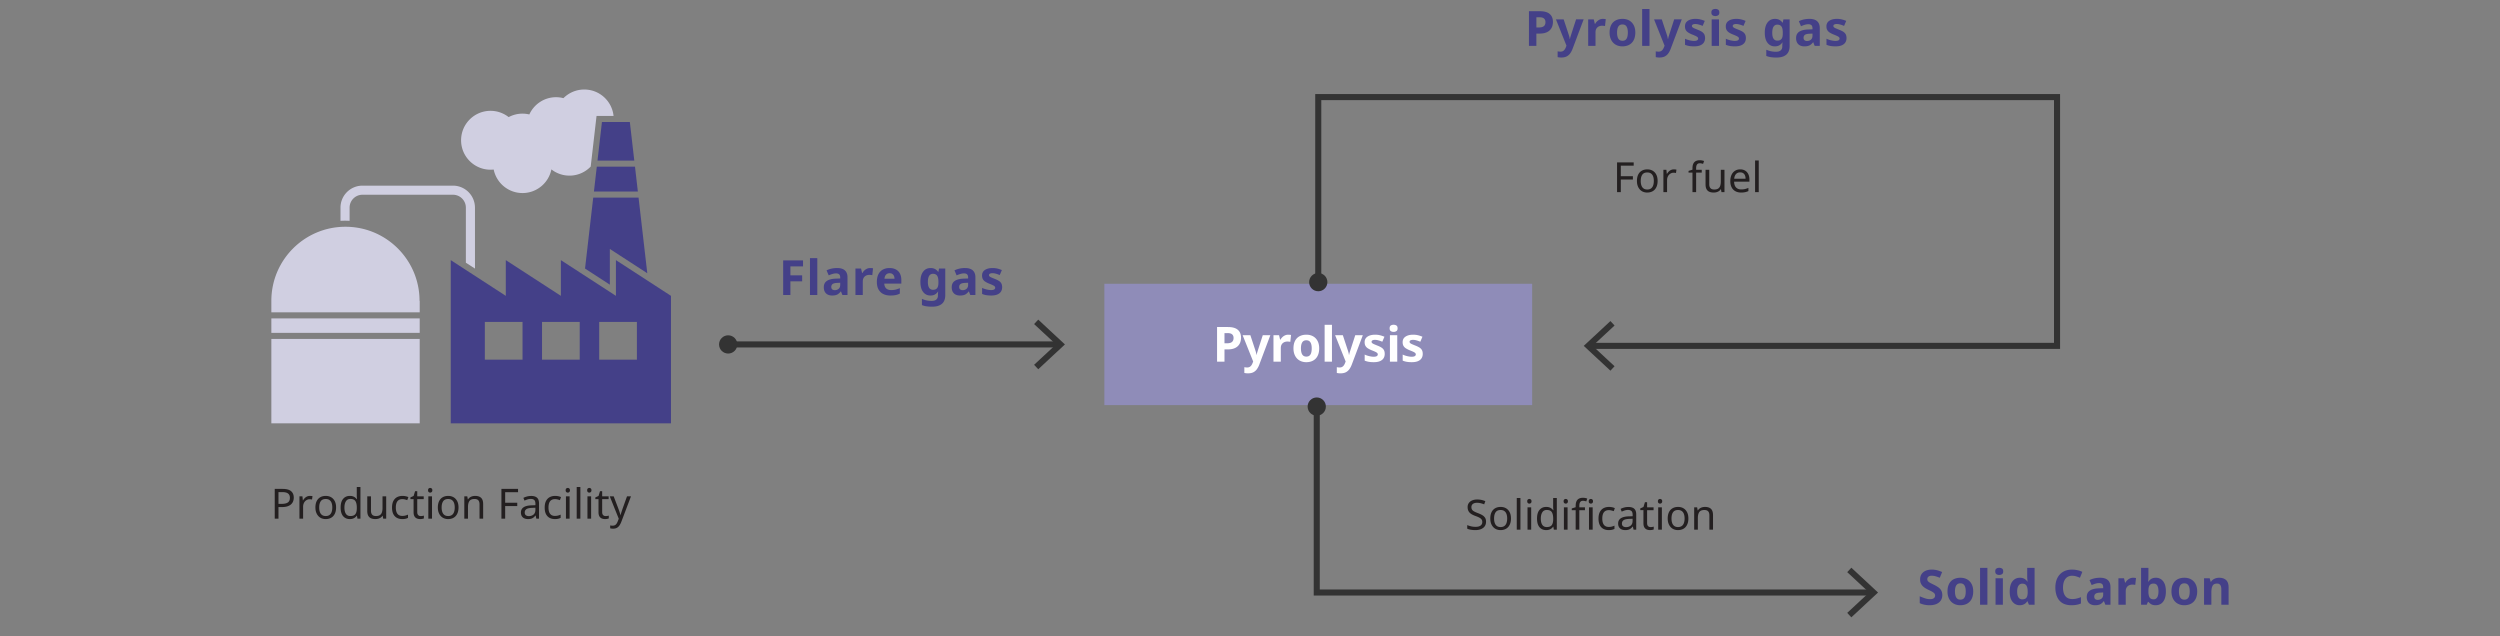 <svg xmlns="http://www.w3.org/2000/svg" width="824" height="209.692" viewBox="0 0 824 209.692"><rect x="0" y="0" width="824" height="209.692" fill="#808080" stroke="none"/><defs><style>.st0{fill:#444088}.st1{fill:#231f20}.st3{fill:none;stroke:#333;stroke-miterlimit:10;stroke-width:2px}.st4{fill:#fff}.st5{fill:#d0cfe1}.st6{fill:#333}</style></defs><g id="Grafik"><path fill="#8f8cb8" d="M363.998 93.525h141v40h-141z"/><path class="st0" d="M203.009 85.737v11.776l-18.147-11.776v11.776l-18.147-11.776v11.776l-18.147-11.776v53.8h72.589V97.513L203.01 85.737zm-30.782 32.805h-12.426v-12.426h12.426v12.426zm18.848 0h-12.426v-12.426h12.426v12.426zm18.848 0h-12.426v-12.426h12.426v12.426z"/><path class="st5" d="M153.548 68.436v18.149l3 1.947V68.436a7.256 7.256 0 00-7.248-7.248h-29.824c-3.996 0-7.248 3.251-7.248 7.248v4.347c.488-.027.978-.043 1.472-.043.513 0 1.022.019 1.528.048v-4.353a4.252 4.252 0 014.248-4.248H149.3a4.253 4.253 0 014.248 4.248z"/><path class="st0" d="M210.239 63.138l-.948-8.213h-12.587l-.948 8.213h14.483zM209.061 52.925l-1.468-12.719h-9.19l-1.468 12.719h12.126zM201.009 93.831V82.055l3.089 2.005 9.248 6.001-2.876-24.923h-14.944l-2.699 23.384 8.182 5.309z"/><path class="st5" d="M194.694 54.897l1.926-16.69h5.606c-.5-4.888-4.63-8.702-9.651-8.702a9.668 9.668 0 00-6.866 2.848 9.69 9.69 0 00-2.418-.316c-3.924 0-7.297 2.334-8.825 5.687a9.721 9.721 0 00-2.24-.27 9.659 9.659 0 00-4.571 1.145 9.654 9.654 0 00-5.977-2.07c-5.358 0-9.702 4.344-9.702 9.702s4.344 9.702 9.702 9.702c.352 0 .699-.021 1.042-.058.902 4.424 4.815 7.753 9.506 7.753s8.628-3.352 9.513-7.798a9.668 9.668 0 0012.955-.932zM89.438 104.945h48.899v4.758H89.438zM89.438 111.703h48.899v27.834H89.438zM138.337 102.945v-3.784h-.056c0-13.488-10.934-24.421-24.422-24.421S89.437 85.674 89.437 99.161v3.784h48.899z"/><g><path class="st3" d="M239.855 113.524h108.974"/><circle class="st6" cx="240.006" cy="113.524" r="3.008"/><path class="st6" d="M342.202 121.704l-1.364-1.465 7.223-6.713-7.223-6.714 1.364-1.465 8.796 8.179-8.796 8.178z"/></g><g><path class="st3" d="M616.831 195.292H434v-61.435"/><path class="st6" d="M610.204 187.112l-1.364 1.465 7.223 6.713-7.223 6.715 1.364 1.465 8.796-8.18-8.796-8.178z"/><circle class="st6" cx="434" cy="134.008" r="3.008"/></g><g><path class="st3" d="M524.169 114H678V32H434.498v61.143"/><path class="st6" d="M530.796 122.18l1.364-1.465-7.223-6.713 7.223-6.715-1.364-1.465-8.796 8.18 8.796 8.178z"/><circle class="st6" cx="434.498" cy="92.992" r="3.008"/></g></g><g id="EN"><path class="st0" d="M640.182 196.155c0 .672-.166 1.259-.496 1.76-.331.502-.809.888-1.432 1.16-.625.272-1.385.408-2.281.408a8.183 8.183 0 01-2.247-.312 6.244 6.244 0 01-.984-.376v-2.256c.544.234 1.106.451 1.688.648.581.197 1.16.296 1.736.296.395 0 .711-.054.951-.16s.416-.251.528-.432c.112-.182.168-.39.168-.624 0-.288-.099-.533-.296-.736a3.187 3.187 0 00-.792-.568c-.331-.176-.71-.365-1.136-.567-.268-.128-.555-.28-.864-.456s-.606-.395-.888-.656a3.133 3.133 0 01-.696-.952c-.182-.373-.272-.821-.272-1.344 0-.683.158-1.267.473-1.752s.762-.856 1.344-1.112c.581-.256 1.266-.384 2.056-.384.597 0 1.165.069 1.704.208s1.102.336 1.688.592l-.783 1.889c-.523-.214-.992-.379-1.408-.496s-.843-.177-1.28-.177c-.298 0-.555.048-.768.145a1.108 1.108 0 00-.488.399 1.085 1.085 0 00-.168.608c0 .267.08.493.24.68.159.187.399.366.72.536.32.171.721.374 1.2.608a9.276 9.276 0 011.496.864c.41.299.728.65.952 1.056.224.405.336.907.336 1.504zM650.373 194.939c0 .726-.099 1.371-.296 1.936-.198.565-.479 1.04-.849 1.424a3.625 3.625 0 01-1.336.881c-.521.202-1.114.304-1.775.304a4.582 4.582 0 01-1.696-.304 3.744 3.744 0 01-1.327-.881 4.057 4.057 0 01-.881-1.424c-.213-.564-.32-1.21-.32-1.936 0-.971.171-1.792.513-2.464a3.476 3.476 0 011.472-1.528c.641-.347 1.402-.52 2.288-.52.821 0 1.546.173 2.177.52a3.697 3.697 0 011.487 1.528c.362.672.544 1.493.544 2.464zm-6.016 0c0 .565.061 1.051.184 1.456s.314.715.576.928c.262.214.605.32 1.031.32.416 0 .756-.106 1.017-.32.261-.213.45-.522.567-.928.118-.405.177-.891.177-1.456 0-.576-.062-1.062-.185-1.456-.122-.395-.312-.696-.567-.904-.257-.208-.598-.312-1.024-.312-.619 0-1.069.229-1.352.688-.283.459-.424 1.12-.424 1.984zM655.045 199.323h-2.416v-12.16h2.416v12.16zM658.949 187.147c.352 0 .658.083.92.248s.393.478.393.936c0 .438-.131.741-.393.912s-.568.256-.92.256c-.363 0-.672-.085-.928-.256s-.385-.475-.385-.912c0-.458.129-.771.385-.936s.564-.248.928-.248zm1.2 3.44v8.736h-2.416v-8.736h2.416zM665.686 199.483c-.961 0-1.748-.382-2.361-1.144-.613-.764-.92-1.886-.92-3.369 0-1.504.31-2.637.929-3.399.618-.763 1.429-1.144 2.432-1.144.416 0 .776.056 1.08.168.304.111.567.264.792.455.225.192.416.411.576.656h.08a9.444 9.444 0 01-.088-.808 12.33 12.33 0 01-.04-.952v-2.784h2.432v12.16h-1.856l-.479-1.136h-.096a2.751 2.751 0 01-.56.656 2.676 2.676 0 01-.809.463 3.162 3.162 0 01-1.111.177zm.847-1.936c.66 0 1.125-.189 1.392-.567.267-.379.399-.958.399-1.736v-.256c0-.843-.127-1.488-.383-1.937-.256-.447-.731-.672-1.425-.672-.522 0-.931.225-1.224.672-.293.448-.439 1.1-.439 1.952s.146 1.491.439 1.912c.293.422.707.632 1.24.632zM682.934 189.771c-.459 0-.873.088-1.24.264-.369.176-.68.432-.937.768-.256.336-.45.742-.584 1.217s-.2 1.016-.2 1.624c0 .8.112 1.485.336 2.056.225.57.562 1.006 1.016 1.304.454.299 1.021.448 1.705.448.501 0 .984-.059 1.447-.176.465-.117.931-.267 1.4-.448v2.08c-.48.203-.968.35-1.464.44a9.306 9.306 0 01-1.656.136c-1.216 0-2.216-.243-3-.729s-1.365-1.17-1.743-2.056c-.379-.885-.568-1.909-.568-3.072 0-.863.119-1.656.359-2.376s.595-1.341 1.064-1.864a4.797 4.797 0 011.729-1.216c.682-.288 1.471-.432 2.367-.432a8.31 8.31 0 011.721.185c.58.122 1.133.312 1.655.567l-.8 1.952a9.27 9.27 0 00-1.225-.473 4.676 4.676 0 00-1.383-.199zM692.229 190.428c1.099 0 1.936.258 2.512.775s.865 1.283.865 2.296v5.824h-1.681l-.464-1.185h-.064a4.435 4.435 0 01-.76.769c-.262.203-.562.35-.904.44-.342.09-.758.136-1.248.136a3.1 3.1 0 01-1.375-.296c-.406-.197-.727-.499-.961-.904s-.352-.917-.352-1.536c0-.917.33-1.604.992-2.063.661-.459 1.647-.715 2.959-.769l1.457-.048v-.271c0-.523-.117-.889-.353-1.097-.234-.208-.565-.312-.991-.312-.396 0-.801.063-1.217.191-.416.129-.826.283-1.232.465l-.703-1.648a6.97 6.97 0 011.576-.561 8.56 8.56 0 011.943-.207zm.064 4.895c-.758.021-1.285.144-1.584.368-.299.224-.448.539-.448.943 0 .374.104.648.312.824.209.176.488.264.84.264.502 0 .926-.148 1.272-.447s.521-.726.521-1.28v-.72l-.912.048zM703.061 190.428c.16 0 .333.008.52.023.188.016.334.04.44.072l-.239 2.256a9.424 9.424 0 00-.416-.064 4.53 4.53 0 00-.576-.031c-.246 0-.494.037-.744.111-.251.075-.482.197-.696.368s-.384.396-.513.672c-.127.278-.191.63-.191 1.057v4.432h-2.416v-8.736h1.84l.352 1.473h.113c.17-.31.383-.587.639-.832.257-.245.545-.44.865-.584.319-.145.66-.216 1.023-.216zM708.117 189.995c0 .331-.008.646-.024.944s-.04.56-.072.783h.097c.234-.361.549-.669.943-.92.395-.25.906-.375 1.536-.375.971 0 1.761.381 2.368 1.144s.912 1.886.912 3.368c0 .992-.139 1.826-.416 2.504s-.67 1.187-1.176 1.527c-.508.342-1.092.513-1.752.513-.641 0-1.145-.115-1.513-.345a3.767 3.767 0 01-.903-.76h-.16l-.4.944h-1.855v-12.16h2.416v2.832zm1.695 2.353c-.405 0-.733.085-.984.256-.25.17-.432.43-.543.775-.112.348-.168.798-.168 1.353v.288c0 .821.125 1.445.375 1.872.251.427.701.64 1.353.64.522 0 .917-.225 1.185-.672.266-.448.399-1.099.399-1.952 0-.843-.131-1.479-.392-1.912-.262-.432-.67-.647-1.225-.647zM724.196 194.939c0 .726-.099 1.371-.296 1.936a3.864 3.864 0 01-.848 1.424 3.65 3.65 0 01-1.336.881c-.523.202-1.115.304-1.776.304a4.582 4.582 0 01-1.696-.304 3.748 3.748 0 01-1.328-.881 4.084 4.084 0 01-.88-1.424c-.214-.564-.319-1.21-.319-1.936 0-.971.17-1.792.512-2.464.342-.673.832-1.182 1.472-1.528s1.403-.52 2.288-.52c.821 0 1.547.173 2.176.52s1.125.855 1.488 1.528c.362.672.544 1.493.544 2.464zm-6.016 0c0 .565.062 1.051.185 1.456s.314.715.576.928c.261.214.604.32 1.032.32.416 0 .754-.106 1.016-.32.262-.213.451-.522.568-.928s.176-.891.176-1.456c0-.576-.062-1.062-.184-1.456-.123-.395-.312-.696-.568-.904s-.598-.312-1.023-.312c-.619 0-1.07.229-1.353.688-.282.459-.425 1.12-.425 1.984zM731.444 190.428c.96 0 1.718.253 2.272.76.554.507.832 1.325.832 2.456v5.68h-2.4v-5.088c0-.63-.115-1.102-.344-1.416-.23-.314-.584-.472-1.064-.472-.726 0-1.219.248-1.48.744-.262.495-.392 1.207-.392 2.136v4.096h-2.416v-8.736h1.856l.336 1.168h.096c.191-.288.424-.53.695-.728a3.03 3.03 0 01.912-.448 3.793 3.793 0 011.097-.151z"/><g><path class="st1" d="M534.217 63.328h-1.236v-9.811h5.482v1.086h-4.246v3.477h3.984v1.085h-3.984v4.163zM546.349 59.632c0 .614-.08 1.157-.24 1.628-.16.473-.39.873-.687 1.203-.298.33-.66.579-1.086.748-.426.17-.899.254-1.422.254a3.5 3.5 0 01-1.347-.254 2.946 2.946 0 01-1.071-.748 3.502 3.502 0 01-.708-1.203c-.17-.471-.254-1.014-.254-1.628 0-.815.138-1.505.412-2.067.274-.563.669-.994 1.182-1.292s1.122-.446 1.827-.446c.669 0 1.258.148 1.766.446a3.08 3.08 0 011.195 1.292c.289.562.433 1.252.433 2.067zm-5.565 0c0 .577.076 1.079.227 1.505.151.426.387.754.708.982.32.229.729.344 1.223.344s.902-.115 1.223-.344c.321-.229.557-.557.708-.982s.227-.928.227-1.505c0-.586-.078-1.085-.233-1.497-.156-.412-.392-.73-.708-.955-.315-.225-.726-.337-1.229-.337-.751 0-1.296.247-1.635.742s-.509 1.177-.509 2.047zM551.693 55.826c.138 0 .286.007.447.021.16.014.3.034.419.062l-.151 1.113a3.824 3.824 0 00-.797-.095c-.284 0-.555.059-.811.178a2.23 2.23 0 00-.688.502c-.201.215-.359.475-.474.776s-.172.642-.172 1.017v3.93h-1.209v-7.365h.989l.138 1.348h.055c.155-.275.344-.525.563-.75a2.59 2.59 0 01.756-.535 2.17 2.17 0 01.934-.199zM560.899 56.898h-1.854v6.43h-1.209v-6.43h-1.292v-.564l1.292-.412v-.426c0-.632.094-1.145.281-1.539.188-.394.46-.682.817-.865s.788-.275 1.292-.275c.293 0 .561.025.804.076.242.051.451.107.625.172l-.316.947c-.146-.045-.315-.091-.508-.137s-.39-.068-.591-.068c-.403 0-.703.135-.9.404-.197.271-.295.694-.295 1.271v.48h1.854v.936zM568.388 55.963v7.365h-.989l-.179-.976h-.055a1.983 1.983 0 01-.604.632 2.676 2.676 0 01-.811.364 3.62 3.62 0 01-.921.116c-.586 0-1.078-.094-1.477-.281s-.699-.479-.9-.872-.302-.902-.302-1.525v-4.823h1.223v4.74c0 .587.133 1.027.398 1.32s.678.439 1.236.439c.55 0 .982-.104 1.299-.31.315-.206.54-.509.673-.907s.199-.881.199-1.449v-3.834h1.209zM573.567 55.826c.633 0 1.175.137 1.629.412.453.275.801.662 1.044 1.161.242.499.364 1.083.364 1.752v.728h-5.043c.019.834.231 1.469.639 1.903.408.436.979.653 1.711.653.467 0 .882-.044 1.243-.131a7.005 7.005 0 001.12-.378v1.058a5.666 5.666 0 01-1.113.364 6.416 6.416 0 01-1.305.116c-.696 0-1.312-.141-1.849-.426-.535-.283-.952-.707-1.25-1.271s-.446-1.253-.446-2.067c0-.807.135-1.498.405-2.075.27-.577.65-1.021 1.141-1.333.489-.311 1.06-.467 1.71-.467zm-.013.989c-.577 0-1.032.186-1.367.557-.334.37-.533.886-.598 1.546h3.751c0-.422-.063-.788-.192-1.1a1.592 1.592 0 00-.584-.734c-.261-.18-.598-.269-1.01-.269zM579.682 63.328h-1.209V52.886h1.209v10.442z"/></g><g><path class="st0" d="M507.527 3.695c1.472 0 2.56.307 3.264.92s1.056 1.479 1.056 2.6c0 .502-.074.981-.224 1.44s-.397.872-.744 1.24c-.347.367-.803.655-1.368.863s-1.259.312-2.08.312h-1.04v4.048h-2.447V3.695h3.584zm-.08 2h-1.057v3.359h.816c.448 0 .835-.056 1.16-.168.325-.111.576-.298.752-.56s.264-.605.264-1.032c0-.512-.157-.906-.472-1.184s-.803-.416-1.464-.416zM512.839 6.383h2.544l1.648 4.992c.053.16.104.323.151.488s.091.333.128.504.066.336.088.496h.064c.032-.225.088-.47.168-.736s.157-.517.232-.752l1.615-4.992h2.496l-3.584 9.536c-.234.65-.515 1.203-.84 1.656s-.723.797-1.192 1.032c-.469.234-1.05.352-1.743.352a5.56 5.56 0 01-1.217-.128v-1.904c.118.021.259.043.425.064.165.021.338.032.52.032.331 0 .608-.067.832-.2a1.8 1.8 0 00.561-.528c.148-.219.276-.467.384-.744l.191-.496-3.472-8.672zM528.295 6.223c.16 0 .333.009.52.024s.334.04.44.072l-.24 2.256a8.98 8.98 0 00-.416-.064 4.518 4.518 0 00-.576-.031 2.61 2.61 0 00-.743.111 2.05 2.05 0 00-.696.368c-.214.171-.384.395-.512.672s-.192.63-.192 1.057v4.432h-2.416V6.383h1.84l.353 1.473h.111c.171-.31.385-.587.641-.832s.544-.44.863-.584c.32-.145.662-.217 1.024-.217zM538.999 10.735c0 .726-.1 1.37-.297 1.936s-.479 1.04-.848 1.424a3.642 3.642 0 01-1.336.881c-.522.202-1.114.304-1.776.304a4.577 4.577 0 01-1.695-.304 3.739 3.739 0 01-1.328-.881 4.055 4.055 0 01-.88-1.424c-.214-.565-.32-1.21-.32-1.936 0-.971.171-1.792.512-2.464a3.483 3.483 0 011.473-1.528c.64-.347 1.402-.521 2.288-.521.821 0 1.546.174 2.176.521.629.347 1.125.856 1.488 1.528.362.672.544 1.493.544 2.464zm-6.017 0c0 .565.062 1.051.185 1.456.122.405.314.715.575.928.262.214.605.32 1.032.32.416 0 .755-.106 1.017-.32.261-.213.45-.522.567-.928s.176-.891.176-1.456c0-.576-.062-1.062-.184-1.456-.123-.395-.312-.696-.568-.904-.256-.208-.597-.312-1.023-.312-.619 0-1.069.229-1.353.688-.282.459-.424 1.12-.424 1.984zM543.671 15.119h-2.416V2.959h2.416v12.16zM545.175 6.383h2.544l1.648 4.992c.053.16.104.323.151.488s.091.333.128.504.066.336.088.496h.064c.032-.225.088-.47.168-.736s.157-.517.232-.752l1.615-4.992h2.496l-3.584 9.536c-.234.65-.515 1.203-.84 1.656s-.723.797-1.192 1.032c-.469.234-1.05.352-1.743.352a5.56 5.56 0 01-1.217-.128v-1.904c.118.021.259.043.425.064.165.021.338.032.52.032.331 0 .608-.067.832-.2a1.8 1.8 0 00.561-.528c.148-.219.276-.467.384-.744l.191-.496-3.472-8.672zM561.991 12.543c0 .555-.131 1.038-.393 1.448-.262.411-.658.728-1.191.952-.534.224-1.211.336-2.032.336-.619 0-1.163-.04-1.632-.12a6.308 6.308 0 01-1.36-.392v-2c.47.224.976.399 1.521.527.544.128 1.013.192 1.407.192.491 0 .846-.069 1.064-.208s.328-.325.328-.561a.646.646 0 00-.168-.432c-.112-.128-.31-.261-.593-.4a16.45 16.45 0 00-1.208-.512c-.522-.213-.96-.435-1.312-.664s-.616-.504-.792-.824c-.176-.319-.264-.72-.264-1.199 0-.801.317-1.411.952-1.832.634-.422 1.474-.633 2.52-.633.565 0 1.091.06 1.576.177s.979.282 1.479.496l-.704 1.647a8.795 8.795 0 00-1.248-.448 4.36 4.36 0 00-1.136-.176c-.362 0-.646.057-.848.168-.203.112-.304.27-.304.473 0 .149.056.282.168.399.111.117.309.24.592.368.282.128.68.294 1.191.496.522.203.963.419 1.32.647.357.229.624.507.8.832.177.326.265.739.265 1.24zM565.383 2.943c.352 0 .658.083.92.248.261.165.392.478.392.936 0 .438-.131.741-.392.912a1.643 1.643 0 01-.92.256c-.363 0-.673-.085-.929-.256s-.384-.475-.384-.912c0-.458.128-.771.384-.936s.565-.248.929-.248zm1.199 3.44v8.736h-2.416V6.383h2.416zM575.446 12.543c0 .555-.131 1.038-.393 1.448-.262.411-.658.728-1.191.952-.534.224-1.211.336-2.032.336-.619 0-1.163-.04-1.632-.12a6.308 6.308 0 01-1.36-.392v-2c.47.224.976.399 1.521.527.544.128 1.013.192 1.407.192.491 0 .846-.069 1.064-.208s.328-.325.328-.561a.646.646 0 00-.168-.432c-.112-.128-.31-.261-.593-.4a16.45 16.45 0 00-1.208-.512c-.522-.213-.96-.435-1.312-.664s-.616-.504-.792-.824c-.176-.319-.264-.72-.264-1.199 0-.801.317-1.411.952-1.832.634-.422 1.474-.633 2.52-.633.565 0 1.091.06 1.576.177s.979.282 1.479.496l-.704 1.647a8.795 8.795 0 00-1.248-.448 4.36 4.36 0 00-1.136-.176c-.362 0-.646.057-.848.168-.203.112-.304.27-.304.473 0 .149.056.282.168.399.111.117.309.24.592.368.282.128.68.294 1.191.496.522.203.963.419 1.32.647.357.229.624.507.8.832.177.326.265.739.265 1.24zM584.998 6.223c.608 0 1.114.115 1.52.345s.741.536 1.009.92h.063l.225-1.104h2.048v8.801c0 .82-.16 1.512-.48 2.071-.32.561-.803.984-1.448 1.272s-1.464.432-2.456.432c-.672 0-1.274-.04-1.808-.12s-1.035-.216-1.504-.408v-2.048c.479.214.974.379 1.479.496a7.84 7.84 0 001.753.176c.672 0 1.181-.154 1.527-.464s.521-.735.521-1.279v-.24a10.211 10.211 0 01.08-1.073h-.08a2.833 2.833 0 01-.969.928c-.399.235-.898.353-1.495.353-1.003 0-1.806-.39-2.408-1.168s-.904-1.894-.904-3.344.304-2.571.912-3.36 1.413-1.185 2.416-1.185zm.784 1.904c-.353 0-.653.102-.904.304-.251.203-.438.502-.56.896-.123.395-.185.886-.185 1.472 0 .875.142 1.525.424 1.952.283.427.707.641 1.272.641.32 0 .592-.049.815-.145.225-.096.405-.237.545-.424.138-.187.242-.424.312-.712s.104-.63.104-1.024v-.352c0-.587-.06-1.072-.177-1.456s-.31-.672-.576-.864-.624-.288-1.071-.288zM596.422 6.223c1.099 0 1.936.259 2.512.776s.864 1.283.864 2.296v5.824h-1.681l-.464-1.184h-.063c-.246.31-.499.565-.76.768a2.5 2.5 0 01-.904.44c-.342.09-.758.136-1.248.136-.512 0-.971-.099-1.376-.296s-.726-.499-.96-.904c-.235-.405-.353-.917-.353-1.536 0-.917.331-1.605.992-2.063.661-.459 1.648-.715 2.96-.769l1.456-.048v-.271c0-.523-.117-.889-.352-1.097-.235-.208-.565-.312-.992-.312-.395 0-.8.063-1.216.191s-.827.283-1.232.464l-.704-1.647a7.018 7.018 0 011.576-.561 8.56 8.56 0 011.944-.208zm.063 4.896c-.757.021-1.285.144-1.584.368-.299.224-.448.539-.448.943 0 .374.104.648.312.824s.488.265.84.265c.501 0 .926-.149 1.272-.448.346-.299.52-.726.52-1.28v-.72l-.912.048zM608.614 12.543c0 .555-.131 1.038-.393 1.448-.262.411-.658.728-1.191.952-.534.224-1.211.336-2.032.336-.619 0-1.163-.04-1.632-.12a6.308 6.308 0 01-1.36-.392v-2c.47.224.976.399 1.521.527.544.128 1.013.192 1.407.192.491 0 .846-.069 1.064-.208s.328-.325.328-.561a.646.646 0 00-.168-.432c-.112-.128-.31-.261-.593-.4a16.45 16.45 0 00-1.208-.512c-.522-.213-.96-.435-1.312-.664s-.616-.504-.792-.824c-.176-.319-.264-.72-.264-1.199 0-.801.317-1.411.952-1.832.634-.422 1.474-.633 2.52-.633.565 0 1.091.06 1.576.177s.979.282 1.479.496l-.704 1.647a8.795 8.795 0 00-1.248-.448 4.36 4.36 0 00-1.136-.176c-.362 0-.646.057-.848.168-.203.112-.304.27-.304.473 0 .149.056.282.168.399.111.117.309.24.592.368.282.128.68.294 1.191.496.522.203.963.419 1.32.647.357.229.624.507.8.832.177.326.265.739.265 1.24z"/></g><g><path class="st0" d="M260.518 97.241h-2.384V85.817h6.544V87.8h-4.16v2.944h3.872v1.984h-3.872v4.512zM269.382 97.241h-2.416v-12.16h2.416v12.16zM275.957 88.346c1.1 0 1.937.258 2.513.775s.864 1.283.864 2.296v5.824h-1.68l-.465-1.185h-.063a4.439 4.439 0 01-.761.769c-.262.203-.562.35-.903.44-.342.09-.758.136-1.248.136-.513 0-.971-.099-1.376-.296a2.202 2.202 0 01-.96-.904c-.235-.405-.353-.917-.353-1.536 0-.917.331-1.604.992-2.063.662-.459 1.648-.715 2.96-.769l1.456-.048v-.271c0-.523-.117-.889-.352-1.097s-.566-.312-.992-.312c-.395 0-.801.063-1.217.191-.416.129-.826.283-1.231.465l-.704-1.648a6.97 6.97 0 011.576-.561 8.56 8.56 0 011.943-.207zm.064 4.895c-.758.021-1.285.144-1.584.368-.299.224-.447.539-.447.943 0 .374.104.648.312.824s.487.264.84.264c.501 0 .925-.148 1.272-.447.346-.299.52-.726.52-1.28v-.72l-.912.048zM286.789 88.346c.16 0 .334.008.521.023s.333.04.44.072l-.24 2.256a8.98 8.98 0 00-.416-.064 4.518 4.518 0 00-.576-.031c-.246 0-.494.037-.744.111-.25.075-.482.197-.695.368a1.827 1.827 0 00-.513.672c-.128.278-.192.63-.192 1.057v4.432h-2.416v-8.736h1.84l.353 1.473h.112c.17-.31.384-.587.64-.832a3.07 3.07 0 01.864-.584c.32-.145.661-.216 1.023-.216zM293.157 88.346c.811 0 1.509.151 2.097.455a3.14 3.14 0 011.352 1.345c.314.592.472 1.314.472 2.168v1.168h-5.616c.021.661.225 1.181.608 1.56s.933.568 1.647.568c.545 0 1.041-.054 1.488-.16a7.56 7.56 0 001.376-.48v1.809a5.653 5.653 0 01-1.353.472c-.475.102-1.063.152-1.768.152-.863 0-1.629-.16-2.296-.48a3.562 3.562 0 01-1.575-1.479c-.385-.667-.576-1.502-.576-2.504 0-1.024.173-1.875.52-2.553.347-.677.832-1.186 1.456-1.527s1.347-.512 2.168-.512zm.064 1.711c-.479 0-.869.152-1.168.457-.299.304-.475.754-.527 1.352h3.296c0-.352-.059-.661-.177-.928-.117-.267-.295-.48-.535-.641s-.536-.24-.889-.24zM306.693 88.346c.607 0 1.114.114 1.52.344.406.229.742.535 1.008.92h.064l.225-1.104h2.047v8.8c0 .822-.159 1.513-.479 2.072-.319.561-.803.984-1.448 1.272-.645.288-1.464.432-2.455.432-.672 0-1.275-.04-1.809-.12s-1.035-.216-1.504-.408v-2.048c.48.214.973.379 1.48.496a7.82 7.82 0 001.752.177c.672 0 1.181-.155 1.527-.465.347-.309.52-.735.52-1.279v-.24a10.3 10.3 0 01.08-1.073h-.08a2.819 2.819 0 01-.967.928c-.4.234-.899.353-1.496.353-1.004 0-1.807-.39-2.408-1.168-.604-.778-.904-1.894-.904-3.345s.305-2.57.912-3.359 1.413-1.184 2.416-1.184zm.784 1.903c-.352 0-.652.102-.903.304-.251.203-.438.502-.56.896-.123.395-.185.886-.185 1.472 0 .875.142 1.526.425 1.952.281.427.706.641 1.271.641.32 0 .592-.049.816-.145.224-.096.404-.237.543-.424s.243-.424.312-.712.104-.63.104-1.024v-.352c0-.587-.059-1.072-.176-1.456s-.309-.672-.576-.864c-.266-.191-.623-.288-1.072-.288zM318.117 88.346c1.098 0 1.936.258 2.512.775s.864 1.283.864 2.296v5.824h-1.681l-.463-1.185h-.064a4.507 4.507 0 01-.76.769c-.262.203-.562.35-.904.44-.342.09-.758.136-1.248.136-.512 0-.971-.099-1.376-.296s-.726-.499-.96-.904-.352-.917-.352-1.536c0-.917.33-1.604.991-2.063s1.647-.715 2.96-.769l1.456-.048v-.271c0-.523-.117-.889-.353-1.097-.234-.208-.564-.312-.991-.312-.396 0-.8.063-1.216.191a10.82 10.82 0 00-1.232.465l-.704-1.648a6.97 6.97 0 011.576-.561 8.568 8.568 0 011.944-.207zm.065 4.895c-.758.021-1.286.144-1.585.368-.298.224-.448.539-.448.943 0 .374.104.648.312.824s.488.264.84.264c.502 0 .926-.148 1.271-.447.348-.299.521-.726.521-1.28v-.72l-.911.048zM330.309 94.665c0 .555-.131 1.038-.393 1.448-.261.41-.658.729-1.191.952s-1.211.336-2.031.336c-.619 0-1.164-.04-1.633-.12s-.922-.211-1.359-.393v-2c.469.225.976.4 1.52.528s1.014.192 1.408.192c.49 0 .846-.069 1.064-.208a.641.641 0 00.159-.993c-.112-.128-.31-.261-.592-.399s-.686-.31-1.208-.513a7.852 7.852 0 01-1.312-.664 2.327 2.327 0 01-.791-.823c-.176-.32-.265-.721-.265-1.2 0-.8.317-1.411.952-1.832.635-.422 1.475-.632 2.52-.632.566 0 1.091.059 1.576.176s.979.282 1.48.496l-.704 1.647a8.795 8.795 0 00-1.248-.448 4.366 4.366 0 00-1.136-.176c-.363 0-.646.057-.848.168-.203.112-.305.27-.305.473 0 .149.057.282.168.399.112.118.31.24.592.368.283.128.68.293 1.192.496.522.203.962.419 1.319.648.357.229.625.506.801.832.176.325.264.738.264 1.239z"/></g><g><path class="st1" d="M93.146 161.142c1.281 0 2.217.253 2.803.756.586.504.879 1.214.879 2.13 0 .402-.066.79-.199 1.16a2.61 2.61 0 01-.652.997c-.303.293-.705.524-1.209.694-.504.169-1.123.254-1.855.254h-1.127v3.819H90.55v-9.811h2.598zm-.111 1.057h-1.25v3.875h.99c.623 0 1.141-.066 1.553-.199s.719-.346.92-.639.303-.678.303-1.154c0-.632-.201-1.104-.605-1.415-.402-.312-1.039-.468-1.91-.468zM102.131 163.45c.139 0 .287.007.447.021s.301.034.42.062l-.152 1.112a4.486 4.486 0 00-.391-.069 3.241 3.241 0 00-.406-.027c-.283 0-.555.061-.811.18a2.235 2.235 0 00-1.161 1.277 2.844 2.844 0 00-.172 1.017v3.93h-1.209v-7.364h.988l.139 1.346h.055c.154-.274.344-.523.562-.748.221-.225.473-.403.756-.536s.596-.199.934-.199zM110.773 167.256c0 .614-.08 1.156-.24 1.629a3.4 3.4 0 01-.686 1.201c-.299.33-.66.58-1.086.75-.426.169-.9.254-1.422.254a3.52 3.52 0 01-1.348-.254 2.95 2.95 0 01-1.07-.75 3.504 3.504 0 01-.709-1.201c-.17-.473-.254-1.015-.254-1.629 0-.814.139-1.504.412-2.068.275-.562.67-.993 1.182-1.291.514-.297 1.123-.446 1.828-.446.668 0 1.258.149 1.766.446.508.298.906.729 1.195 1.291.289.564.432 1.254.432 2.068zm-5.564 0c0 .577.076 1.078.227 1.505.152.426.387.753.709.982.32.229.729.343 1.223.343s.902-.113 1.223-.343.557-.557.707-.982c.152-.427.227-.928.227-1.505 0-.586-.078-1.086-.232-1.498-.156-.412-.393-.73-.709-.954-.314-.225-.725-.337-1.229-.337-.752 0-1.297.248-1.635.742-.34.494-.51 1.177-.51 2.047zM115.295 171.09c-.916 0-1.648-.318-2.199-.955-.549-.637-.824-1.587-.824-2.852s.277-2.219.832-2.864c.553-.646 1.289-.969 2.205-.969.385 0 .719.048 1.002.144.285.097.531.228.742.393.211.164.391.348.537.549h.082c-.01-.119-.025-.295-.049-.529a5.852 5.852 0 01-.033-.556v-2.94h1.209v10.442h-.977l-.178-.989h-.055c-.146.211-.326.4-.537.57s-.459.305-.748.405-.625.151-1.01.151zm.191-1.004c.779 0 1.326-.213 1.643-.639s.475-1.068.475-1.93v-.221c0-.916-.152-1.619-.453-2.109-.303-.489-.861-.734-1.678-.734-.65 0-1.139.259-1.463.776s-.488 1.212-.488 2.081c0 .88.164 1.562.488 2.048s.818.728 1.477.728zM127.289 163.588v7.364h-.988l-.18-.976h-.055a2.007 2.007 0 01-.604.633 2.734 2.734 0 01-.811.363 3.59 3.59 0 01-.922.117c-.586 0-1.078-.094-1.477-.281a1.892 1.892 0 01-.9-.873c-.201-.395-.301-.902-.301-1.525v-4.822h1.223v4.74c0 .586.133 1.025.398 1.318s.678.439 1.236.439c.549 0 .982-.103 1.299-.309.314-.206.539-.508.672-.906s.199-.882.199-1.45v-3.833h1.209zM132.58 171.09c-.65 0-1.23-.133-1.738-.398s-.908-.678-1.195-1.236c-.289-.559-.434-1.273-.434-2.145 0-.906.152-1.644.453-2.211.303-.568.713-.985 1.23-1.251s1.105-.398 1.766-.398c.375 0 .736.039 1.086.116a3.8 3.8 0 01.852.282l-.371 1.003c-.221-.082-.477-.16-.77-.233s-.568-.11-.824-.11c-.494 0-.902.105-1.223.316s-.559.521-.715.934-.234.926-.234 1.539c0 .587.078 1.086.234 1.498s.389.724.701.935c.311.21.699.315 1.168.315.402 0 .758-.041 1.064-.123s.588-.184.846-.303v1.072a3.462 3.462 0 01-.818.295 4.914 4.914 0 01-1.078.104zM138.68 170.1c.184 0 .371-.016.562-.047.193-.033.35-.066.469-.104v.92c-.129.064-.312.117-.551.158s-.467.062-.688.062c-.385 0-.738-.066-1.064-.199a1.648 1.648 0 01-.789-.694c-.201-.329-.303-.792-.303-1.388v-4.287h-1.045v-.576l1.059-.481.48-1.566h.715v1.69h2.129v.934h-2.129v4.26c0 .449.107.781.322.996s.492.322.832.322zM141.799 160.826a.72.72 0 01.488.186c.141.123.213.318.213.584 0 .256-.072.448-.213.576a.707.707 0 01-.488.193.722.722 0 01-.51-.193c-.137-.128-.205-.32-.205-.576 0-.266.068-.461.205-.584a.739.739 0 01.51-.186zm.59 2.762v7.364h-1.209v-7.364h1.209zM151.127 167.256c0 .614-.08 1.156-.24 1.629a3.4 3.4 0 01-.686 1.201c-.299.33-.66.58-1.086.75-.426.169-.9.254-1.422.254a3.52 3.52 0 01-1.348-.254 2.95 2.95 0 01-1.07-.75 3.504 3.504 0 01-.709-1.201c-.17-.473-.254-1.015-.254-1.629 0-.814.139-1.504.412-2.068.275-.562.67-.993 1.182-1.291.514-.297 1.123-.446 1.828-.446.668 0 1.258.149 1.766.446.508.298.906.729 1.195 1.291.289.564.432 1.254.432 2.068zm-5.565 0c0 .577.076 1.078.227 1.505.152.426.387.753.709.982.32.229.729.343 1.223.343s.902-.113 1.223-.343.557-.557.707-.982c.152-.427.227-.928.227-1.505 0-.586-.078-1.086-.232-1.498-.156-.412-.393-.73-.709-.954-.314-.225-.725-.337-1.229-.337-.752 0-1.297.248-1.635.742-.34.494-.51 1.177-.51 2.047zM156.582 163.45c.879 0 1.543.213 1.992.639.449.427.674 1.115.674 2.067v4.796h-1.195v-4.713c0-.595-.133-1.04-.398-1.333s-.684-.439-1.25-.439c-.816 0-1.379.229-1.691.688-.311.457-.467 1.117-.467 1.979v3.819h-1.209v-7.364h.977l.178 1.002h.068a2.3 2.3 0 01.611-.639c.244-.169.512-.295.805-.377.293-.083.596-.124.906-.124zM166.504 170.952h-1.236v-9.811h5.482v1.085h-4.246v3.477h3.984v1.086h-3.984v4.163zM175.021 163.464c.898 0 1.562.197 1.992.591.432.395.646 1.021.646 1.883v5.015h-.879l-.234-1.044h-.055c-.211.266-.428.487-.652.666s-.48.309-.77.392-.639.124-1.051.124c-.439 0-.836-.078-1.189-.234a1.815 1.815 0 01-.83-.721c-.203-.325-.303-.735-.303-1.23 0-.732.289-1.298.865-1.696.578-.398 1.465-.616 2.666-.653l1.25-.041v-.439c0-.613-.133-1.039-.398-1.277s-.641-.357-1.127-.357c-.385 0-.75.057-1.1.172a7.77 7.77 0 00-.975.392l-.371-.907c.32-.174.701-.322 1.141-.446s.896-.186 1.373-.186zm.358 3.93c-.916.036-1.551.183-1.902.439-.354.257-.529.618-.529 1.085 0 .413.125.715.377.908.252.191.576.287.969.287.623 0 1.141-.171 1.553-.515.412-.343.619-.872.619-1.587v-.66l-1.086.042zM182.895 171.09c-.65 0-1.229-.133-1.738-.398-.508-.266-.906-.678-1.195-1.236-.287-.559-.432-1.273-.432-2.145 0-.906.15-1.644.453-2.211.303-.568.711-.985 1.229-1.251s1.107-.398 1.766-.398c.377 0 .738.039 1.086.116.348.078.633.172.852.282l-.371 1.003c-.219-.082-.477-.16-.77-.233s-.566-.11-.824-.11c-.494 0-.902.105-1.223.316s-.559.521-.715.934c-.154.412-.232.926-.232 1.539 0 .587.078 1.086.232 1.498.156.412.391.724.701.935.312.21.701.315 1.168.315.402 0 .758-.041 1.064-.123s.59-.184.846-.303v1.072c-.248.128-.52.227-.818.295a4.889 4.889 0 01-1.078.104zM187.154 160.826a.72.72 0 01.488.186c.141.123.213.318.213.584 0 .256-.072.448-.213.576a.707.707 0 01-.488.193.722.722 0 01-.51-.193c-.137-.128-.205-.32-.205-.576 0-.266.068-.461.205-.584a.739.739 0 01.51-.186zm.59 2.762v7.364h-1.209v-7.364h1.209zM191.289 170.952h-1.209V160.51h1.209v10.442zM194.244 160.826a.72.72 0 01.488.186c.141.123.213.318.213.584 0 .256-.072.448-.213.576a.707.707 0 01-.488.193.722.722 0 01-.51-.193c-.137-.128-.205-.32-.205-.576 0-.266.068-.461.205-.584a.739.739 0 01.51-.186zm.59 2.762v7.364h-1.209v-7.364h1.209zM199.629 170.1c.184 0 .371-.016.564-.047.191-.033.348-.066.467-.104v.92c-.129.064-.311.117-.549.158s-.469.062-.688.062c-.385 0-.74-.066-1.064-.199a1.643 1.643 0 01-.791-.694c-.201-.329-.303-.792-.303-1.388v-4.287h-1.043v-.576l1.057-.481.482-1.566h.715v1.69h2.129v.934h-2.129v4.26c0 .449.107.781.322.996s.492.322.83.322zM200.977 163.588h1.291l1.594 4.19c.092.247.176.485.254.714.078.229.148.451.213.667s.115.424.152.625h.055c.055-.229.141-.528.26-.899s.244-.744.371-1.12l1.498-4.177h1.307l-3.176 8.381a5.783 5.783 0 01-.611 1.203 2.524 2.524 0 01-.852.797c-.334.188-.74.281-1.215.281a4.237 4.237 0 01-1.004-.11v-.962c.102.019.223.037.365.055.141.02.289.027.445.027.285 0 .529-.053.736-.157a1.51 1.51 0 00.527-.454c.146-.196.271-.428.371-.693l.385-.976-2.967-7.392z"/></g><g><path class="st4" d="M404.727 107.791c1.473 0 2.561.307 3.264.92.705.613 1.057 1.48 1.057 2.6 0 .502-.074.981-.225 1.44a3.23 3.23 0 01-.744 1.239c-.346.369-.803.656-1.367.864-.566.208-1.259.312-2.08.312h-1.04v4.048h-2.448V107.79h3.584zm-.081 2h-1.056v3.359h.815c.448 0 .835-.056 1.16-.168a1.43 1.43 0 00.752-.56c.176-.261.264-.605.264-1.032 0-.512-.156-.906-.471-1.184-.315-.277-.803-.416-1.465-.416zM409.574 110.479h2.545l1.647 4.992c.054.16.104.323.152.488s.091.333.128.504.066.336.088.496h.064c.031-.225.088-.47.168-.736s.156-.518.231-.752l1.616-4.992h2.496l-3.584 9.536a6.815 6.815 0 01-.84 1.656 3.254 3.254 0 01-1.192 1.032c-.47.234-1.051.352-1.744.352a5.582 5.582 0 01-1.216-.128v-1.903c.117.021.258.042.424.063s.338.032.52.032c.331 0 .608-.067.832-.2.225-.134.411-.31.561-.528s.277-.467.384-.744l.192-.496-3.473-8.672zM424.566 110.318c.16 0 .333.009.52.024.188.017.334.04.44.072l-.239 2.256a9.563 9.563 0 00-.416-.063 4.51 4.51 0 00-.576-.032c-.246 0-.494.037-.744.111a2.059 2.059 0 00-.696.368 1.83 1.83 0 00-.513.672c-.127.277-.191.63-.191 1.057v4.432h-2.416v-8.736h1.84l.352 1.473h.113c.17-.31.383-.587.639-.832.257-.246.545-.44.865-.584.319-.145.66-.217 1.023-.217zM434.807 114.831c0 .726-.1 1.37-.297 1.936s-.479 1.04-.848 1.425a3.63 3.63 0 01-1.336.879c-.522.203-1.115.305-1.775.305a4.567 4.567 0 01-1.697-.305 3.739 3.739 0 01-1.327-.879 4.068 4.068 0 01-.88-1.425c-.214-.565-.32-1.21-.32-1.936 0-.971.17-1.792.512-2.464s.832-1.182 1.473-1.528c.64-.347 1.402-.521 2.287-.521.822 0 1.547.174 2.177.521a3.703 3.703 0 011.487 1.528c.363.672.545 1.493.545 2.464zm-6.017 0c0 .565.062 1.051.185 1.456.122.405.314.715.576.928.261.213.604.32 1.031.32.416 0 .755-.107 1.016-.32.262-.213.451-.522.568-.928s.176-.891.176-1.456c0-.576-.061-1.062-.184-1.456s-.312-.696-.568-.904-.598-.312-1.023-.312c-.619 0-1.07.229-1.352.688-.283.459-.425 1.12-.425 1.984zM439.014 119.215h-2.416v-12.16h2.416v12.16zM440.055 110.479h2.543l1.648 4.992c.053.16.104.323.152.488a6.584 6.584 0 01.216 1h.063c.032-.225.088-.47.168-.736s.158-.518.232-.752l1.616-4.992h2.496l-3.585 9.536c-.234.65-.514 1.202-.84 1.656a3.243 3.243 0 01-1.191 1.032c-.47.234-1.051.352-1.744.352a5.57 5.57 0 01-1.216-.128v-1.903c.117.021.259.042.424.063s.339.032.521.032c.33 0 .607-.067.832-.2.224-.134.41-.31.56-.528s.277-.467.384-.744l.192-.496-3.472-8.672zM456.406 116.639c0 .555-.131 1.037-.393 1.448-.261.411-.658.728-1.191.952-.533.224-1.211.336-2.031.336-.619 0-1.164-.04-1.633-.12s-.922-.21-1.359-.392v-2c.469.224.976.399 1.52.527s1.014.192 1.408.192c.49 0 .846-.069 1.064-.208.218-.139.327-.325.327-.561 0-.16-.056-.304-.168-.432s-.31-.262-.592-.4-.686-.309-1.208-.512a7.852 7.852 0 01-1.312-.664 2.322 2.322 0 01-.791-.824c-.176-.319-.265-.72-.265-1.199 0-.801.317-1.411.952-1.832.635-.422 1.475-.633 2.52-.633.566 0 1.091.06 1.576.177s.979.282 1.48.495l-.704 1.648a8.55 8.55 0 00-1.248-.447 4.33 4.33 0 00-1.136-.177c-.363 0-.646.056-.848.168-.203.112-.305.27-.305.472 0 .15.057.283.168.4.112.117.31.24.592.368.283.128.68.294 1.192.496.522.202.962.419 1.319.647.357.23.625.507.801.832.176.326.264.739.264 1.24zM459.334 107.039c.352 0 .658.082.92.248.262.165.393.478.393.936 0 .438-.131.742-.393.912a1.643 1.643 0 01-.92.256c-.363 0-.672-.085-.928-.256-.256-.17-.385-.475-.385-.912 0-.458.129-.771.385-.936.256-.166.564-.248.928-.248zm1.2 3.44v8.736h-2.416v-8.736h2.416zM468.934 116.639c0 .555-.13 1.037-.392 1.448-.261.411-.659.728-1.192.952-.533.224-1.21.336-2.031.336-.619 0-1.163-.04-1.633-.12a6.26 6.26 0 01-1.359-.392v-2c.469.224.977.399 1.52.527.545.128 1.014.192 1.408.192.49 0 .846-.069 1.064-.208s.328-.325.328-.561a.644.644 0 00-.168-.432c-.112-.128-.31-.262-.592-.4a16.259 16.259 0 00-1.209-.512 7.93 7.93 0 01-1.312-.664 2.316 2.316 0 01-.792-.824c-.176-.319-.264-.72-.264-1.199 0-.801.316-1.411.951-1.832.635-.422 1.475-.633 2.521-.633.565 0 1.091.06 1.576.177s.979.282 1.479.495l-.703 1.648a8.635 8.635 0 00-1.248-.447 4.342 4.342 0 00-1.137-.177c-.362 0-.646.056-.848.168-.203.112-.305.27-.305.472 0 .15.057.283.168.4.113.117.311.24.593.368s.68.294 1.192.496a7.51 7.51 0 011.319.647c.357.23.624.507.8.832.176.326.264.739.264 1.24z"/></g><g><path class="st1" d="M489.797 171.959c0 .586-.143 1.083-.426 1.49-.283.408-.689.722-1.215.941-.527.22-1.148.33-1.863.33a9.83 9.83 0 01-1.051-.055 7.059 7.059 0 01-.914-.158 3.853 3.853 0 01-.727-.254v-1.182c.328.146.738.279 1.229.398s.996.178 1.52.178c.484 0 .893-.064 1.223-.191.328-.129.576-.312.74-.551.166-.238.248-.518.248-.838s-.068-.591-.205-.811c-.139-.22-.375-.424-.709-.611s-.799-.387-1.395-.598a7.465 7.465 0 01-1.105-.502 3.2 3.2 0 01-.791-.611c-.209-.229-.367-.49-.473-.783s-.158-.632-.158-1.017c0-.522.133-.968.398-1.339s.635-.658 1.105-.859c.473-.201 1.016-.303 1.629-.303.539 0 1.035.051 1.484.152.447.1.855.232 1.223.398l-.385 1.057c-.34-.146-.709-.27-1.107-.37s-.812-.151-1.242-.151c-.412 0-.756.06-1.031.179s-.48.286-.617.501a1.352 1.352 0 00-.207.75c0 .329.068.604.207.824.137.219.361.416.672.59.312.174.732.362 1.264.564.578.21 1.066.438 1.465.68s.699.533.906.872c.205.339.309.765.309 1.278zM498.014 170.887c0 .614-.08 1.156-.24 1.629-.16.471-.391.872-.688 1.201-.297.33-.66.58-1.086.75a3.818 3.818 0 01-1.422.254c-.484 0-.934-.085-1.346-.254-.412-.17-.77-.42-1.072-.75a3.5 3.5 0 01-.707-1.201c-.17-.473-.254-1.015-.254-1.629 0-.814.137-1.504.412-2.068a2.935 2.935 0 011.182-1.291c.512-.297 1.121-.446 1.826-.446.67 0 1.258.149 1.766.446.51.298.908.729 1.195 1.291.289.564.434 1.254.434 2.068zm-5.565 0c0 .577.076 1.078.227 1.505.15.426.387.753.707.982s.729.343 1.223.343.902-.113 1.223-.343c.322-.229.557-.557.709-.982.15-.427.227-.928.227-1.505 0-.586-.078-1.086-.234-1.498s-.391-.73-.707-.954c-.316-.225-.727-.337-1.23-.337-.75 0-1.295.248-1.635.742-.338.494-.508 1.177-.508 2.047zM501.133 174.583h-1.209v-10.442h1.209v10.442zM504.086 164.457a.72.72 0 01.488.186c.143.123.213.318.213.584 0 .256-.07.448-.213.576a.707.707 0 01-.488.193.713.713 0 01-.508-.193c-.137-.128-.207-.32-.207-.576 0-.266.07-.461.207-.584a.73.73 0 01.508-.186zm.592 2.762v7.364h-1.209v-7.364h1.209zM509.623 174.721c-.916 0-1.648-.318-2.197-.955-.551-.637-.824-1.587-.824-2.852s.275-2.219.83-2.864 1.289-.969 2.205-.969c.385 0 .719.048 1.004.144.283.097.531.228.742.393.211.164.389.348.535.549H512c-.008-.119-.025-.295-.047-.529a5.972 5.972 0 01-.035-.556v-2.94h1.209v10.442h-.975l-.18-.989h-.055c-.146.211-.324.4-.535.57s-.461.305-.75.405a3.05 3.05 0 01-1.01.151zm.193-1.004c.777 0 1.326-.213 1.641-.639.316-.426.475-1.068.475-1.93v-.221c0-.916-.15-1.619-.453-2.109-.303-.489-.861-.734-1.676-.734-.65 0-1.139.259-1.463.776-.326.518-.488 1.212-.488 2.081 0 .88.162 1.562.488 2.048.324.485.816.728 1.477.728zM516.082 164.457a.72.72 0 01.488.186c.141.123.213.318.213.584 0 .256-.072.448-.213.576a.707.707 0 01-.488.193.722.722 0 01-.51-.193c-.137-.128-.205-.32-.205-.576 0-.266.068-.461.205-.584a.739.739 0 01.51-.186zm.59 2.762v7.364h-1.209v-7.364h1.209zM522.402 168.152h-1.855v6.431h-1.209v-6.431h-1.291v-.562l1.291-.412v-.427c0-.632.094-1.145.281-1.538.188-.395.461-.683.818-.866.357-.183.787-.274 1.291-.274.293 0 .561.025.805.075.242.05.451.108.625.172l-.316.948a7.631 7.631 0 00-.508-.138 2.549 2.549 0 00-.592-.069c-.402 0-.703.136-.9.406-.197.27-.295.693-.295 1.271v.481h1.855v.934zm1.952-3.695a.72.72 0 01.488.186c.141.123.213.318.213.584 0 .256-.072.448-.213.576a.707.707 0 01-.488.193.722.722 0 01-.51-.193c-.137-.128-.205-.32-.205-.576 0-.266.068-.461.205-.584a.739.739 0 01.51-.186zm.589 2.762v7.364h-1.209v-7.364h1.209zM530.234 174.721c-.65 0-1.23-.133-1.738-.398s-.908-.678-1.195-1.236c-.289-.559-.434-1.273-.434-2.145 0-.906.152-1.644.453-2.211.303-.568.713-.985 1.23-1.251s1.105-.398 1.766-.398c.375 0 .736.039 1.086.116a3.8 3.8 0 01.852.282l-.371 1.003c-.221-.082-.477-.16-.77-.233s-.568-.11-.824-.11c-.494 0-.902.105-1.223.316s-.559.521-.715.934-.234.926-.234 1.539c0 .587.078 1.086.234 1.498s.389.724.701.935c.311.21.699.315 1.168.315.402 0 .758-.041 1.064-.123s.588-.184.846-.303v1.072a3.462 3.462 0 01-.818.295 4.914 4.914 0 01-1.078.104zM536.664 167.095c.896 0 1.561.197 1.992.591.43.395.645 1.021.645 1.883v5.015h-.879l-.232-1.044h-.055c-.211.266-.43.487-.654.666s-.48.309-.77.392a3.839 3.839 0 01-1.051.124c-.439 0-.836-.078-1.188-.234-.354-.155-.631-.396-.832-.721s-.303-.735-.303-1.23c0-.732.289-1.298.867-1.696.576-.398 1.465-.616 2.664-.653l1.25-.041v-.439c0-.613-.133-1.039-.398-1.277s-.641-.357-1.125-.357c-.385 0-.752.057-1.1.172a7.801 7.801 0 00-.977.392l-.371-.907c.322-.174.701-.322 1.141-.446s.898-.186 1.375-.186zm.357 3.929c-.916.036-1.551.183-1.904.439-.352.257-.527.618-.527 1.085 0 .413.125.715.377.908.252.191.574.287.969.287.623 0 1.141-.171 1.553-.515.412-.343.617-.872.617-1.587v-.66l-1.084.042zM544.041 173.73c.184 0 .371-.016.564-.047.191-.033.348-.066.467-.104v.92c-.129.064-.311.117-.549.158s-.469.062-.688.062c-.385 0-.74-.066-1.064-.199a1.643 1.643 0 01-.791-.694c-.201-.329-.303-.792-.303-1.388v-4.287h-1.043v-.576l1.057-.481.482-1.566h.715v1.69h2.129v.934h-2.129v4.26c0 .449.107.781.322.996s.492.322.83.322zM547.16 164.457a.72.72 0 01.488.186c.143.123.213.318.213.584 0 .256-.07.448-.213.576a.707.707 0 01-.488.193.713.713 0 01-.508-.193c-.137-.128-.207-.32-.207-.576 0-.266.07-.461.207-.584a.73.73 0 01.508-.186zm.592 2.762v7.364h-1.209v-7.364h1.209zM556.49 170.887c0 .614-.08 1.156-.24 1.629-.16.471-.391.872-.688 1.201-.297.33-.66.58-1.086.75a3.818 3.818 0 01-1.422.254c-.484 0-.934-.085-1.346-.254-.412-.17-.77-.42-1.072-.75a3.5 3.5 0 01-.707-1.201c-.17-.473-.254-1.015-.254-1.629 0-.814.137-1.504.412-2.068a2.935 2.935 0 011.182-1.291c.512-.297 1.121-.446 1.826-.446.67 0 1.258.149 1.766.446.51.298.908.729 1.195 1.291.289.564.434 1.254.434 2.068zm-5.564 0c0 .577.076 1.078.227 1.505.15.426.387.753.707.982s.729.343 1.223.343.902-.113 1.223-.343c.322-.229.557-.557.709-.982.15-.427.227-.928.227-1.505 0-.586-.078-1.086-.234-1.498s-.391-.73-.707-.954c-.316-.225-.727-.337-1.23-.337-.75 0-1.295.248-1.635.742-.338.494-.508 1.177-.508 2.047zM561.945 167.081c.879 0 1.543.213 1.992.639.449.427.672 1.115.672 2.067v4.796h-1.195v-4.713c0-.595-.133-1.04-.398-1.333s-.682-.439-1.25-.439c-.814 0-1.379.229-1.689.688-.312.457-.467 1.117-.467 1.979v3.819h-1.209v-7.364h.975l.18 1.002h.068c.164-.256.369-.469.611-.639a2.63 2.63 0 01.803-.377c.293-.083.596-.124.908-.124z"/></g></g></svg>